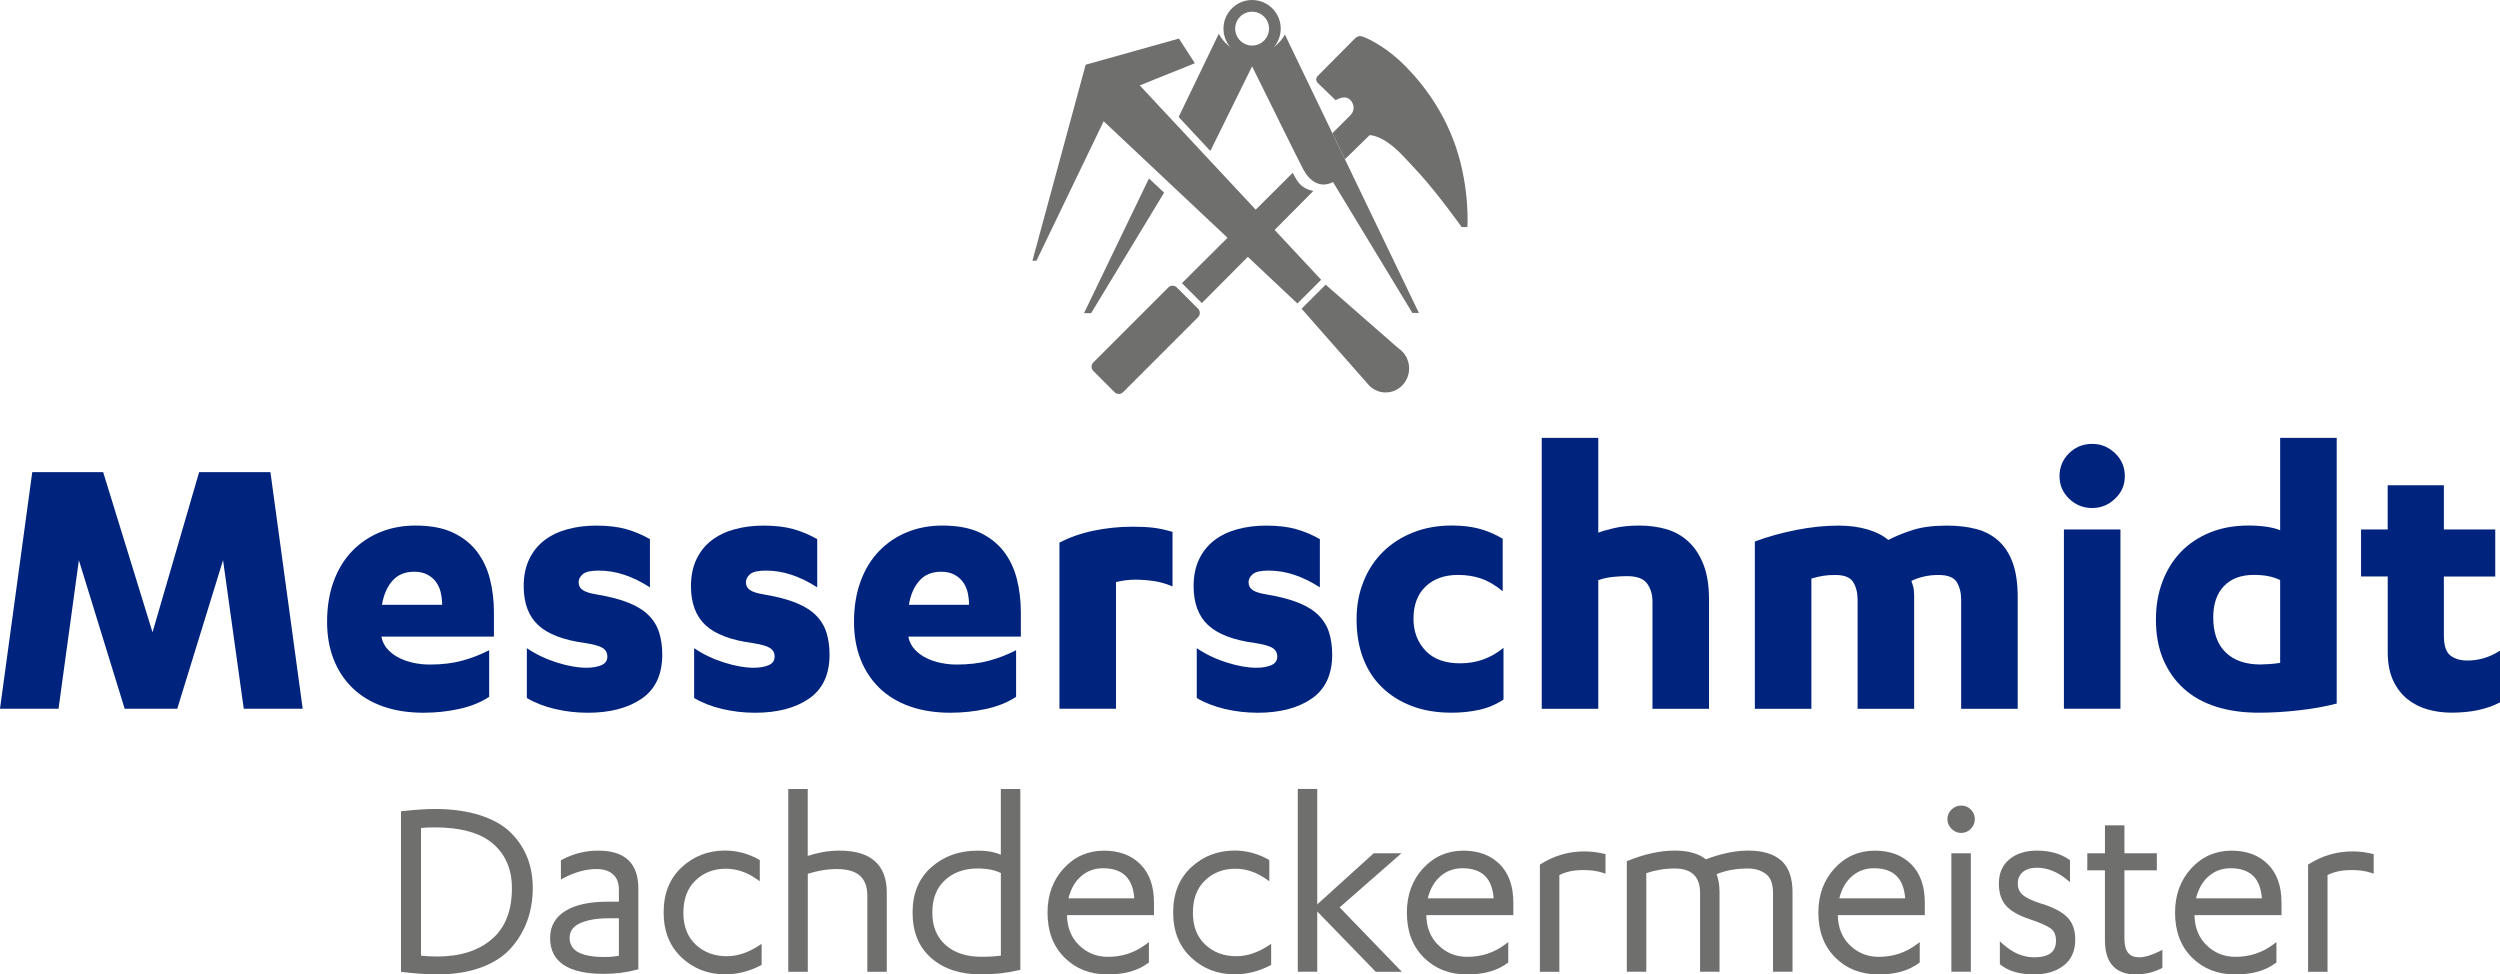 <?xml version="1.0" encoding="UTF-8"?>
<svg id="Ebene_1" data-name="Ebene 1" xmlns="http://www.w3.org/2000/svg" viewBox="0 0 679.56 264.87">
  <defs>
    <style>
      .cls-1, .cls-2 {
        fill: #6f6f6e;
      }

      .cls-2 {
        fill-rule: evenodd;
      }

      .cls-3 {
        fill: #00237d;
      }
    </style>
  </defs>
  <path class="cls-2" d="M294.65,85.14h1.94l19.84-32.77-4.11-3.87-17.67,36.64h0ZM385.87,85.07h-1.95l-21.58-35.59c-3.6,1.88-6.48-.41-8.11-3.49-1.22-2.3-10.45-21.02-13.88-27.96l-11.35,23.01-8.62-9.24,10.91-22.62c.49.92,1.1,1.74,1.81,2.46.94.94,2.08,1.71,3.36,2.24.8.33,1.65.57,2.52.69h.01s.01,0,.01,0h.02s.02,0,.02,0h0s.01,0,.01,0h.02s.02,0,.02,0h0s.02,0,.02,0h.02s.02,0,.02,0h.02s.02,0,.02,0h.02s0,0,0,0h.02s.02,0,.02,0h.02s0,0,0,0h.02s.02,0,.02,0h.02s.02,0,.02,0h.02s.02,0,.02,0h.02s.02,0,.02,0h.01s0,0,0,0h.02s.02,0,.02,0h.02s.02,0,.02,0h.02s0,0,0,0h.01s.02,0,.02,0h.02s0,0,0,0h.02s.02,0,.02,0h.02s0,0,0,0h.02s.02,0,.02,0h.02s0,0,0,0h.02s.02,0,.02,0h.02s0,0,0,0h.02s.02,0,.02,0h.02s0,0,0,0h.02s.02,0,.02,0h.02s0,0,0,0h.02s.02,0,.02,0h.01s.03,0,.03,0h.02s.01,0,.01,0h.01s.04,0,.04,0h0s.01,0,.01,0h.04s0,0,0,0h.02s.02,0,.02,0h.02s0,0,0,0h.17s.02,0,.02,0h.03s.03,0,.03,0h.02s.03,0,.03,0h.02s0,0,0,0h.03s.03,0,.03,0h.02s.03,0,.03,0h.02s.01,0,.01,0h.03s.03,0,.03,0h.05s.01,0,.01,0h.01s.03,0,.03,0h.02s0,0,0,0h.03s.03,0,.03,0h0s.02,0,.02,0h.03s.02,0,.02,0h0s.03,0,.03,0h.03s0,0,0,0h.02s.03,0,.03,0h.02s0,0,0,0h.03s.03,0,.03,0h.03s.03,0,.03,0h.01s.01,0,.01,0h.03s.02,0,.02,0h.03s.03,0,.03,0h.01s.02,0,.02,0h.03s.02,0,.02,0h0s.03,0,.03,0h.03s0,0,0,0h.02s.03,0,.03,0h.02s0,0,0,0h.03s.03,0,.03,0h0s.02,0,.02,0h.03s.01,0,.01,0h.01s.03,0,.03,0h.03s0,0,0,0h.03s.03,0,.03,0h.01s.01,0,.01,0h.03s.02,0,.02,0h0s.03,0,.03,0h.03s0,0,0,0h.02c.79-.13,1.54-.35,2.27-.65,1.28-.53,2.42-1.29,3.36-2.24.67-.67,1.25-1.44,1.72-2.29l36.45,75.73h0Z"/>
  <path class="cls-1" d="M340.35,0c2.15,0,4.09.87,5.5,2.28,1.41,1.41,2.28,3.35,2.28,5.5s-.87,4.09-2.28,5.5c-1.41,1.41-3.35,2.28-5.5,2.28s-4.09-.87-5.5-2.28c-1.41-1.41-2.28-3.35-2.28-5.5s.87-4.09,2.28-5.5c1.41-1.41,3.35-2.28,5.5-2.28h0ZM343.6,4.53c-.83-.83-1.98-1.35-3.25-1.35s-2.42.51-3.25,1.35-1.35,1.98-1.35,3.25.51,2.42,1.35,3.25c.83.83,1.98,1.35,3.25,1.35s2.42-.51,3.25-1.35c.83-.83,1.35-1.98,1.35-3.25s-.51-2.42-1.35-3.25h0Z"/>
  <path class="cls-2" d="M358.15,20.69l10.04-10.12s.91-1.09,2.14-.66c1.23.43,5.43,2.33,9.85,6.32,4.42,3.99,11.6,12.12,15.51,23.55,3.9,11.43,3.19,21.94,3.19,21.94h-1.56s-6.63-9.25-11.35-14.39c-4.71-5.13-6.21-6.86-8.96-8.73-2.75-1.87-4.72-1.87-4.72-1.87l-6.7,6.56-3.41-7.09,4.96-4.94s1.68-1.66.18-3.77c-1.5-2.11-4.26-.24-4.26-.24l-4.95-4.79s-.77-.89.03-1.77h0ZM320.46,10.48l4.33,6.71-14.98,6.02,31.52,33.78,10.07-10.02c1.43,2.78,2.36,4.22,5.59,4.95l-10.52,10.58,12.65,13.55-6.45,6.45-13.48-12.68-12.5,12.56-5.41-5.41,12.39-12.34-33.67-31.67-18.27,37.91h-1.09l14.47-53.28,25.36-7.11h0Z"/>
  <path class="cls-2" d="M319.87,78.13l5.8,5.8c.63.63.63,1.65,0,2.28l-20.41,20.41c-.63.63-1.65.63-2.28,0l-5.8-5.8c-.63-.63-.63-1.65,0-2.28l20.41-20.41c.63-.63,1.65-.63,2.28,0h0Z"/>
  <path class="cls-2" d="M353.83,83.96l17.77,20.18c.2.26.42.51.65.74h0s0,0,0,0c1.14,1.11,2.69,1.8,4.4,1.8,3.52,0,6.38-2.92,6.38-6.53,0-1.64-.59-3.14-1.57-4.29h0s0,0,0,0c-.38-.45-.83-.84-1.32-1.17-4.6-4.05-19.68-17.21-19.68-17.21l-.12-.1-6.54,6.54.03.04h0Z"/>
  <polygon class="cls-3" points="33.89 192.65 21.44 152.27 15.91 192.65 0 192.65 8.77 128.34 28.04 128.34 41.46 171.87 54.13 128.34 73.51 128.34 82.28 192.65 66.26 192.65 60.63 152.27 48.18 192.65 33.89 192.65 33.89 192.65"/>
  <path class="cls-3" d="M103.72,173.06v.22c.29,1.3.88,2.42,1.79,3.36.9.94,1.95,1.7,3.14,2.27,1.19.58,2.49,1.01,3.9,1.3,1.41.29,2.83.43,4.28.43,3.25,0,6.15-.34,8.72-1.03s5.03-1.64,7.42-2.87v12.67c-2.31,1.52-5.03,2.62-8.17,3.3-3.14.69-6.37,1.03-9.69,1.03-4.11,0-7.79-.58-11.04-1.73-3.25-1.15-5.99-2.81-8.23-4.98-2.24-2.17-3.95-4.76-5.14-7.79-1.19-3.03-1.79-6.42-1.79-10.18,0-4.11.6-7.79,1.79-11.04,1.19-3.25,2.87-5.99,5.03-8.23,2.17-2.24,4.71-3.95,7.63-5.14,2.92-1.19,6.12-1.79,9.58-1.79,4.04,0,7.42.63,10.12,1.89,2.71,1.26,4.89,2.98,6.55,5.14,1.66,2.17,2.85,4.67,3.57,7.52.72,2.85,1.08,5.86,1.08,9.04v6.6h-30.53ZM112.59,155.41c-2.53,0-4.51.83-5.95,2.49-1.44,1.66-2.38,3.83-2.81,6.5h16.35c0-1.15-.13-2.27-.38-3.36-.25-1.08-.69-2.04-1.3-2.87-.61-.83-1.41-1.5-2.38-2-.97-.51-2.15-.76-3.52-.76h0Z"/>
  <path class="cls-3" d="M143.23,176.2c2.45,1.66,5.18,2.96,8.17,3.9,3,.94,5.65,1.41,7.96,1.41,1.66,0,3.03-.23,4.11-.7,1.08-.47,1.62-1.24,1.62-2.33,0-1.01-.41-1.79-1.25-2.33-.83-.54-2.4-.99-4.71-1.35-5.92-.79-10.19-2.42-12.83-4.87-2.63-2.45-3.95-5.99-3.95-10.61,0-2.81.51-5.27,1.52-7.36,1.01-2.09,2.4-3.81,4.17-5.14,1.77-1.34,3.86-2.33,6.28-2.98,2.42-.65,5-.97,7.74-.97,3.1,0,5.77.31,8.01.92,2.24.61,4.44,1.53,6.6,2.76v13.1c-2.38-1.52-4.71-2.65-6.98-3.41-2.27-.76-4.6-1.14-6.98-1.14-2.09,0-3.52.32-4.28.97-.76.65-1.14,1.37-1.14,2.17,0,.94.38,1.66,1.14,2.17.76.51,2.04.9,3.84,1.19,3.46.58,6.35,1.34,8.66,2.27,2.31.94,4.13,2.09,5.47,3.46,1.34,1.37,2.27,2.94,2.81,4.71.54,1.77.81,3.74.81,5.9,0,5.41-1.86,9.4-5.58,11.96-3.72,2.56-8.61,3.84-14.67,3.84-3.03,0-6.01-.34-8.93-1.03-2.92-.69-5.47-1.68-7.63-2.98v-13.53h0Z"/>
  <path class="cls-3" d="M188.7,176.2c2.45,1.66,5.18,2.96,8.17,3.9,3,.94,5.65,1.41,7.96,1.41,1.66,0,3.03-.23,4.11-.7,1.08-.47,1.62-1.24,1.62-2.33,0-1.01-.42-1.79-1.25-2.33-.83-.54-2.4-.99-4.71-1.35-5.92-.79-10.19-2.42-12.83-4.87-2.63-2.45-3.95-5.99-3.95-10.61,0-2.81.51-5.27,1.52-7.36,1.01-2.09,2.4-3.81,4.17-5.14,1.77-1.34,3.86-2.33,6.28-2.98,2.42-.65,5-.97,7.74-.97,3.1,0,5.77.31,8.01.92,2.24.61,4.44,1.53,6.6,2.76v13.1c-2.38-1.52-4.71-2.65-6.98-3.41-2.27-.76-4.6-1.14-6.98-1.14-2.09,0-3.52.32-4.28.97-.76.65-1.14,1.37-1.14,2.17,0,.94.38,1.66,1.14,2.17.76.51,2.04.9,3.84,1.19,3.46.58,6.35,1.34,8.66,2.27,2.31.94,4.13,2.09,5.47,3.46,1.34,1.37,2.27,2.94,2.81,4.71.54,1.77.81,3.74.81,5.9,0,5.41-1.86,9.4-5.58,11.96-3.72,2.56-8.61,3.84-14.67,3.84-3.03,0-6.01-.34-8.93-1.03-2.92-.69-5.47-1.68-7.63-2.98v-13.53h0Z"/>
  <path class="cls-3" d="M246.95,173.06v.22c.29,1.3.88,2.42,1.79,3.36.9.94,1.95,1.7,3.14,2.27,1.19.58,2.49,1.01,3.9,1.3,1.41.29,2.83.43,4.28.43,3.25,0,6.15-.34,8.72-1.03s5.03-1.64,7.42-2.87v12.67c-2.31,1.52-5.03,2.62-8.17,3.3-3.14.69-6.37,1.03-9.69,1.03-4.11,0-7.79-.58-11.04-1.73-3.25-1.15-5.99-2.81-8.23-4.98-2.24-2.17-3.95-4.76-5.14-7.79-1.19-3.03-1.79-6.42-1.79-10.18,0-4.11.6-7.79,1.79-11.04,1.19-3.25,2.87-5.99,5.03-8.23,2.17-2.24,4.71-3.95,7.63-5.14,2.92-1.19,6.12-1.79,9.58-1.79,4.04,0,7.42.63,10.12,1.89,2.71,1.26,4.89,2.98,6.55,5.14,1.66,2.17,2.85,4.67,3.57,7.52.72,2.85,1.08,5.86,1.08,9.04v6.6h-30.53ZM255.82,155.41c-2.53,0-4.51.83-5.95,2.49-1.44,1.66-2.38,3.83-2.81,6.5h16.35c0-1.15-.13-2.27-.38-3.36-.25-1.08-.69-2.04-1.3-2.87-.61-.83-1.41-1.5-2.38-2-.97-.51-2.15-.76-3.52-.76h0Z"/>
  <path class="cls-3" d="M303.35,192.65h-15.37v-45.15c2.74-1.44,5.85-2.53,9.31-3.25,3.46-.72,7-1.08,10.61-1.08,2.09,0,3.93.09,5.52.27,1.59.18,3.36.56,5.3,1.14v14.83c-1.66-.72-3.34-1.21-5.03-1.46-1.7-.25-3.41-.38-5.14-.38s-3.39.22-5.2.65v34.43h0Z"/>
  <path class="cls-3" d="M325.33,176.2c2.45,1.66,5.18,2.96,8.17,3.9,3,.94,5.65,1.41,7.96,1.41,1.66,0,3.03-.23,4.11-.7,1.08-.47,1.62-1.24,1.62-2.33,0-1.01-.42-1.79-1.25-2.33-.83-.54-2.4-.99-4.71-1.35-5.92-.79-10.19-2.42-12.83-4.87-2.63-2.45-3.95-5.99-3.95-10.61,0-2.81.51-5.27,1.52-7.36,1.01-2.09,2.4-3.81,4.17-5.14,1.77-1.34,3.86-2.33,6.28-2.98,2.42-.65,5-.97,7.74-.97,3.1,0,5.77.31,8.01.92,2.24.61,4.44,1.53,6.6,2.76v13.1c-2.38-1.52-4.71-2.65-6.98-3.41-2.27-.76-4.6-1.14-6.98-1.14-2.09,0-3.52.32-4.28.97-.76.65-1.14,1.37-1.14,2.17,0,.94.38,1.66,1.14,2.17.76.51,2.04.9,3.84,1.19,3.46.58,6.35,1.34,8.66,2.27,2.31.94,4.13,2.09,5.47,3.46,1.34,1.37,2.27,2.94,2.81,4.71.54,1.77.81,3.74.81,5.9,0,5.41-1.86,9.4-5.58,11.96-3.72,2.56-8.61,3.84-14.67,3.84-3.03,0-6.01-.34-8.93-1.03-2.92-.69-5.47-1.68-7.63-2.98v-13.53h0Z"/>
  <path class="cls-3" d="M408.47,160.71c-2.02-1.66-3.99-2.81-5.9-3.46-1.91-.65-3.99-.97-6.23-.97-3.68,0-6.62,1.05-8.82,3.14-2.2,2.09-3.3,5.02-3.3,8.77,0,3.46,1.08,6.35,3.25,8.66,2.17,2.31,5.31,3.46,9.42,3.46,4.47,0,8.41-1.41,11.8-4.22v14.07c-2.09,1.37-4.33,2.31-6.71,2.81-2.38.51-4.84.76-7.36.76-4.11,0-7.76-.61-10.93-1.84-3.18-1.23-5.88-2.94-8.12-5.14s-3.93-4.85-5.09-7.96c-1.15-3.1-1.73-6.57-1.73-10.39s.63-7.2,1.89-10.34c1.26-3.14,3.03-5.83,5.3-8.07,2.27-2.24,5-3.99,8.17-5.25,3.18-1.26,6.68-1.89,10.5-1.89,2.81,0,5.31.29,7.47.87,2.17.58,4.29,1.48,6.39,2.71v14.29h0Z"/>
  <path class="cls-3" d="M419.08,119.03h15.37v25.77c.87-.36,2.29-.78,4.28-1.24,1.98-.47,4.28-.7,6.87-.7s5.03.32,7.31.97c2.27.65,4.28,1.77,6.01,3.36,1.73,1.59,3.1,3.66,4.11,6.23,1.01,2.56,1.52,5.72,1.52,9.47v29.77h-15.37v-29.12c0-1.95-.49-3.59-1.46-4.93-.97-1.34-2.8-2-5.47-2-1.23,0-2.53.07-3.9.22-1.37.14-2.67.43-3.9.87v34.97h-15.37v-73.62h0Z"/>
  <path class="cls-3" d="M519.55,157.9c.14.36.31.87.49,1.52.18.65.27,1.48.27,2.49v30.75h-15.37v-29.66c0-1.88-.4-3.46-1.19-4.76-.79-1.3-2.42-1.95-4.87-1.95-1.23,0-2.31.07-3.25.22-.94.14-2.02.4-3.25.76v35.4h-15.37v-45.47c3.46-1.3,7.2-2.35,11.21-3.14,4.01-.79,7.85-1.19,11.53-1.19,2.89,0,5.5.34,7.85,1.03,2.35.69,4.24,1.64,5.68,2.87,1.95-1.01,4.17-1.91,6.66-2.71s5.61-1.19,9.36-1.19c2.89,0,5.5.31,7.85.92,2.35.61,4.37,1.68,6.06,3.19,1.7,1.52,3,3.52,3.9,6.01.9,2.49,1.35,5.61,1.35,9.36v30.31h-15.37v-29.66c0-1.88-.4-3.46-1.19-4.76-.79-1.3-2.45-1.95-4.98-1.95-1.37,0-2.69.14-3.95.43-1.26.29-2.4.69-3.41,1.19h0Z"/>
  <path class="cls-3" d="M576.39,192.65h-15.37v-48.72h15.37v48.72h0ZM568.7,138.09c-2.45,0-4.55-.85-6.28-2.54-1.73-1.7-2.6-3.73-2.6-6.12s.87-4.53,2.6-6.23c1.73-1.7,3.83-2.54,6.28-2.54s4.46.85,6.23,2.54c1.77,1.7,2.65,3.77,2.65,6.23s-.88,4.42-2.65,6.12c-1.77,1.7-3.84,2.54-6.23,2.54h0Z"/>
  <path class="cls-3" d="M635.18,191.24c-3.03.79-6.44,1.41-10.23,1.84-3.79.43-7.45.65-10.99.65-4.26,0-8.1-.54-11.53-1.62-3.43-1.08-6.35-2.71-8.77-4.87-2.42-2.17-4.29-4.82-5.63-7.96-1.34-3.14-2-6.77-2-10.88,0-3.75.6-7.2,1.79-10.34,1.19-3.14,2.87-5.83,5.03-8.07,2.17-2.24,4.8-3.99,7.9-5.25,3.1-1.26,6.6-1.89,10.5-1.89,1.66,0,3.25.11,4.76.32,1.52.22,2.78.54,3.79.97v-25.12h15.37v72.21h0ZM619.8,157.68c-1.88-.94-4.26-1.41-7.15-1.41-3.46,0-6.17,1.01-8.12,3.03-1.95,2.02-2.92,4.87-2.92,8.55,0,4.11,1.12,7.27,3.36,9.47,2.24,2.2,5.41,3.3,9.53,3.3.58,0,1.37-.04,2.38-.11,1.01-.07,1.98-.18,2.92-.32v-22.52h0Z"/>
  <path class="cls-3" d="M641.78,143.93h7.25v-12.02h15.27v12.02h13.97v12.78h-13.97v16.02c0,2.74.6,4.56,1.79,5.47,1.19.9,2.72,1.35,4.6,1.35,3.18,0,6.14-.9,8.88-2.71v14.07c-3.54,1.88-7.94,2.81-13.21,2.81-2.24,0-4.38-.29-6.44-.87-2.06-.58-3.9-1.52-5.52-2.81-1.62-1.3-2.92-3-3.9-5.09-.97-2.09-1.46-4.69-1.46-7.79v-20.46h-7.25v-12.78h0Z"/>
  <path class="cls-1" d="M109,263.73v-43.2l.44-.05c1.67-.19,3.25-.34,4.72-.43,1.48-.1,2.83-.15,4.08-.15,2.36,0,4.57.15,6.64.44,2.07.29,3.99.73,5.76,1.31,1.78.58,3.36,1.28,4.75,2.08,1.4.81,2.6,1.73,3.62,2.77,2.01,2.05,3.47,4.32,4.41,6.8.47,1.24.81,2.53,1.05,3.88.23,1.35.35,2.75.35,4.21,0,1.57-.12,3.1-.37,4.57-.24,1.48-.61,2.9-1.1,4.26-.49,1.36-1.1,2.67-1.84,3.92-.74,1.25-1.6,2.43-2.59,3.55-1,1.13-2.18,2.14-3.54,3.02-1.36.88-2.9,1.64-4.61,2.27-3.42,1.26-7.41,1.89-11.95,1.89-2.59,0-5.72-.22-9.37-.65l-.44-.05v-.44h0ZM114.44,225.08v34.69c1.38.15,2.86.23,4.44.23,6.23,0,11.17-1.57,14.82-4.71,3.63-3.12,5.45-7.73,5.45-13.84,0-2.56-.43-4.85-1.28-6.86-.85-2.01-2.13-3.75-3.84-5.23-1.71-1.48-3.88-2.59-6.52-3.33-2.66-.75-5.8-1.13-9.41-1.13-.65,0-1.31.02-1.98.05-.55.03-1.1.07-1.67.12h0ZM168.23,245.11v-3.3c0-1.81-.53-3.19-1.59-4.14-.53-.48-1.17-.84-1.91-1.08-.75-.25-1.62-.37-2.59-.37-1.42,0-2.86.2-4.35.61-1.49.41-3.02,1.02-4.59,1.84l-.73.38v-5.2l.26-.14c1.54-.83,3.14-1.46,4.79-1.87,1.65-.42,3.36-.62,5.12-.62,7.25,0,10.88,3.44,10.88,10.31v21.93l-.37.1c-1.41.39-2.86.68-4.37.87-1.51.19-3.06.29-4.65.29-4.8,0-8.42-.8-10.85-2.39-2.5-1.64-3.75-4.09-3.75-7.35,0-1.61.35-3.04,1.06-4.28.71-1.24,1.76-2.28,3.16-3.13,1.37-.83,3.02-1.45,4.94-1.86,1.9-.41,4.08-.61,6.52-.61h3.01ZM168.23,259.8v-10.19h-2.72c-1.67,0-3.16.12-4.49.35-1.31.23-2.45.58-3.43,1.03-.93.44-1.63.99-2.08,1.66-.45.65-.67,1.43-.67,2.33,0,1.69.75,2.96,2.25,3.81,1.59.9,4.02,1.35,7.28,1.35.71,0,1.42-.03,2.12-.1.58-.06,1.16-.14,1.75-.24h0ZM206.53,234.08v5.47l-.79-.56c-1.35-.95-2.72-1.66-4.13-2.14-1.4-.47-2.84-.71-4.32-.71-1.64,0-3.14.26-4.5.79-1.36.52-2.6,1.31-3.71,2.37-1.1,1.05-1.93,2.3-2.48,3.75-.56,1.47-.84,3.15-.84,5.05s.28,3.5.84,4.94c.56,1.43,1.39,2.67,2.51,3.72,1.12,1.05,2.38,1.84,3.79,2.37,1.41.53,2.97.79,4.68.79,1.43,0,2.86-.24,4.3-.71,1.45-.48,2.91-1.19,4.38-2.15l.77-.5v5.73l-.27.14c-1.56.81-3.14,1.41-4.74,1.81-1.6.4-3.23.61-4.87.61-2.33,0-4.48-.38-6.46-1.14h0c-1.98-.77-3.79-1.91-5.41-3.43-1.63-1.53-2.85-3.32-3.67-5.37-.81-2.04-1.22-4.34-1.22-6.88,0-5.16,1.64-9.25,4.92-12.29,1.64-1.51,3.43-2.65,5.39-3.4,1.96-.76,4.09-1.14,6.36-1.14,1.62,0,3.19.2,4.73.61,1.53.4,3.02,1.01,4.47,1.82l.26.14v.29h0ZM214.27,263.65v-49.19h5.29v18.2c1.31-.44,2.63-.78,3.96-1.02,1.56-.28,3.13-.42,4.71-.42,4.23,0,7.42.95,9.57,2.85,2.17,1.91,3.25,4.76,3.25,8.54v21.55h-5.29v-20.69c0-2.43-.67-4.24-2.01-5.43-1.36-1.2-3.44-1.81-6.22-1.81-1.36,0-2.73.12-4.11.35-1.27.22-2.56.53-3.84.94v26.64h-5.29v-.5h0ZM277.35,214.96v48.66l-.39.09c-1.64.39-3.32.68-5.04.87-1.72.19-3.47.29-5.25.29-5.61,0-10.11-1.47-13.5-4.42-1.71-1.48-2.99-3.27-3.84-5.34-.85-2.07-1.27-4.42-1.27-7.06s.42-4.92,1.27-6.97c.85-2.06,2.13-3.85,3.84-5.36,1.7-1.5,3.6-2.62,5.69-3.37,2.1-.75,4.39-1.12,6.88-1.12,1.49,0,2.82.12,3.99.37.86.18,1.63.43,2.32.74v-17.87h5.29v.5h0ZM272.06,259.78v-22.47c-.78-.39-1.65-.68-2.63-.89-1.1-.23-2.32-.35-3.68-.35-1.8,0-3.45.26-4.93.79-1.47.53-2.79,1.32-3.94,2.37-1.15,1.05-2.01,2.3-2.58,3.75-.58,1.47-.87,3.15-.87,5.05s.3,3.58.9,5.05c.6,1.46,1.49,2.72,2.69,3.78,1.2,1.07,2.6,1.86,4.2,2.4,1.61.54,3.43.81,5.46.81,1.17,0,2.24-.03,3.19-.09.79-.05,1.51-.12,2.18-.2h0ZM313.16,248.76h-23.13c.03,1.64.3,3.12.81,4.44.54,1.4,1.35,2.64,2.44,3.7,1.09,1.06,2.28,1.86,3.59,2.39,1.31.53,2.73.8,4.26.8,1.95,0,3.79-.28,5.52-.85,1.72-.57,3.34-1.42,4.85-2.56l.8-.6v5.54l-.2.15c-1.39,1.04-3,1.82-4.84,2.34-1.82.51-3.87.77-6.13.77-2.37,0-4.54-.38-6.51-1.14-1.97-.77-3.72-1.91-5.26-3.44-1.54-1.53-2.7-3.32-3.47-5.37-.77-2.04-1.15-4.33-1.15-6.87,0-2.4.37-4.59,1.1-6.6.73-2.01,1.83-3.81,3.3-5.41,1.47-1.6,3.11-2.81,4.94-3.61,1.83-.8,3.82-1.21,5.99-1.21,4.15,0,7.45,1.23,9.91,3.69,1.23,1.23,2.16,2.73,2.78,4.47.61,1.73.92,3.71.92,5.94v3.43h-.5ZM290.44,244.18h17.89c-.2-2.67-.97-4.68-2.3-6.03-1.41-1.43-3.47-2.14-6.2-2.14-1.18,0-2.28.19-3.29.57-1.01.38-1.94.95-2.79,1.7-.85.76-1.56,1.68-2.14,2.76-.5.93-.89,1.98-1.18,3.14h0ZM345.03,234.08v5.47l-.79-.56c-1.35-.95-2.72-1.66-4.13-2.14-1.4-.47-2.84-.71-4.32-.71-1.64,0-3.14.26-4.5.79-1.36.52-2.6,1.31-3.71,2.37-1.1,1.05-1.93,2.3-2.48,3.75-.56,1.47-.84,3.15-.84,5.05s.28,3.5.84,4.94c.56,1.43,1.39,2.67,2.51,3.72,1.12,1.05,2.38,1.84,3.79,2.37,1.41.53,2.97.79,4.68.79,1.43,0,2.86-.24,4.3-.71,1.45-.48,2.91-1.19,4.38-2.15l.77-.5v5.73l-.27.14c-1.56.81-3.14,1.41-4.74,1.81-1.6.4-3.23.61-4.87.61-2.33,0-4.48-.38-6.46-1.14h0c-1.98-.77-3.79-1.91-5.41-3.43-1.63-1.53-2.85-3.32-3.67-5.37-.81-2.04-1.22-4.34-1.22-6.88,0-5.16,1.64-9.25,4.92-12.29,1.64-1.51,3.43-2.65,5.39-3.4,1.96-.76,4.09-1.14,6.36-1.14,1.62,0,3.19.2,4.73.61,1.53.4,3.02,1.01,4.47,1.82l.26.14v.29h0ZM373.82,264l-15.76-16.24v16.39h-5.29v-49.69h5.29v31.37l15.35-13.89h7.53l-16.79,14.71,16.92,17.51h-7.11l-.15-.15h0ZM410.84,248.76h-23.13c.03,1.64.3,3.12.81,4.44.54,1.4,1.35,2.64,2.44,3.7,1.09,1.06,2.28,1.86,3.59,2.39,1.31.53,2.73.8,4.26.8,1.95,0,3.79-.28,5.52-.85,1.72-.57,3.34-1.42,4.85-2.56l.8-.6v5.54l-.2.15c-1.39,1.04-3,1.82-4.84,2.34-1.82.51-3.87.77-6.13.77-2.37,0-4.54-.38-6.51-1.14-1.97-.77-3.72-1.91-5.26-3.44-1.54-1.53-2.7-3.32-3.47-5.37-.77-2.04-1.15-4.33-1.15-6.87,0-2.4.37-4.59,1.1-6.6.73-2.01,1.83-3.81,3.3-5.41,1.47-1.6,3.11-2.81,4.94-3.61,1.83-.8,3.82-1.21,5.99-1.21,4.15,0,7.45,1.23,9.91,3.69,1.23,1.23,2.16,2.73,2.78,4.47.61,1.73.92,3.71.92,5.94v3.43h-.5ZM388.12,244.18h17.89c-.2-2.67-.97-4.68-2.3-6.03-1.41-1.43-3.47-2.14-6.2-2.14-1.18,0-2.28.19-3.29.57-1.01.38-1.94.95-2.79,1.7-.85.76-1.56,1.68-2.14,2.76-.5.93-.89,1.98-1.18,3.14h0ZM423.87,237.88v26.27h-5.29c0-9.71,0-19.42,0-29.13l.24-.15c3.66-2.3,7.62-3.44,11.86-3.44.85,0,1.73.05,2.62.16.89.11,1.79.27,2.72.49l.39.09v5.32l-.66-.23c-.74-.25-1.55-.44-2.43-.57-.89-.13-1.86-.19-2.92-.19-1.38,0-2.63.13-3.76.38-1.02.23-1.94.56-2.76.99h0ZM481.95,263.65v-20.91c0-1.25-.17-2.31-.49-3.18-.32-.84-.79-1.5-1.42-1.97-.66-.5-1.39-.88-2.2-1.13-.81-.25-1.71-.38-2.69-.38-1.74,0-3.35.15-4.85.44-1.32.26-2.55.63-3.68,1.11.53,1.43.79,3.07.79,4.9v21.62h-5.29v-21.41c0-4.44-2.29-6.66-6.88-6.66-1.43,0-2.82.12-4.16.35-1.23.21-2.42.52-3.58.93v26.79h-5.29v-30.05l.31-.13c4.55-1.84,8.79-2.76,12.72-2.76,3.65,0,6.48.79,8.47,2.37,2.03-.77,3.98-1.35,5.84-1.75,1.96-.41,3.82-.62,5.6-.62,1.98,0,3.72.22,5.22.67,1.52.45,2.79,1.13,3.82,2.04,1.03.92,1.8,2.11,2.31,3.57.5,1.44.75,3.14.75,5.1v21.55h-5.29v-.5h0ZM522.69,248.76h-23.13c.03,1.64.3,3.12.81,4.44.54,1.4,1.35,2.64,2.44,3.7,1.09,1.06,2.28,1.86,3.59,2.39,1.31.53,2.73.8,4.26.8,1.95,0,3.79-.28,5.52-.85,1.72-.57,3.34-1.42,4.85-2.56l.8-.6v5.54l-.2.15c-1.39,1.04-3,1.82-4.84,2.34-1.82.51-3.87.77-6.13.77-2.37,0-4.54-.38-6.51-1.14-1.97-.77-3.72-1.91-5.26-3.44-1.54-1.53-2.7-3.32-3.47-5.37-.77-2.04-1.15-4.33-1.15-6.87,0-2.4.37-4.59,1.1-6.6.73-2.01,1.83-3.81,3.3-5.41,1.47-1.6,3.11-2.81,4.94-3.61,1.83-.8,3.82-1.21,5.99-1.21,4.15,0,7.45,1.23,9.91,3.69,1.23,1.23,2.16,2.73,2.78,4.47.61,1.73.92,3.71.92,5.94v3.43h-.5ZM499.98,244.18h17.89c-.2-2.67-.97-4.68-2.3-6.03-1.41-1.43-3.47-2.14-6.2-2.14-1.18,0-2.28.19-3.29.57-1.01.38-1.94.95-2.79,1.7-.85.76-1.56,1.68-2.14,2.76-.5.93-.89,1.98-1.18,3.14h0ZM535.72,232.43v31.72h-5.29v-32.22h5.29v.5h0ZM533.08,226.41c-.5,0-.96-.09-1.4-.28-.44-.19-.84-.46-1.21-.83s-.64-.77-.83-1.21c-.19-.44-.28-.91-.28-1.4s.09-1,.28-1.45c.19-.45.47-.85.84-1.2.37-.35.77-.62,1.2-.8.44-.18.9-.27,1.4-.27,1.04,0,1.93.36,2.64,1.08.36.36.63.76.81,1.2.18.44.27.92.27,1.44,0,.99-.36,1.86-1.07,2.6-.36.37-.76.65-1.2.84-.45.19-.93.28-1.45.28h0ZM543.61,261.86v-5.98l.83.74c1.34,1.2,2.72,2.11,4.14,2.71,1.4.59,2.85.89,4.34.89,2.03,0,3.54-.38,4.53-1.15.95-.74,1.42-1.86,1.42-3.37s-.49-2.66-1.47-3.35c-1.08-.76-3.03-1.61-5.85-2.55h0c-1.44-.49-2.68-1.03-3.71-1.62-1.05-.6-1.9-1.27-2.55-1.99-.66-.73-1.15-1.61-1.47-2.62-.32-1-.48-2.14-.48-3.4,0-2.83.97-5.04,2.91-6.62.96-.78,2.06-1.37,3.3-1.75,1.23-.39,2.6-.58,4.1-.58,1.76,0,3.37.2,4.84.61,1.48.41,2.8,1.02,3.97,1.84l.21.15v5.97l-.81-.67c-1.32-1.09-2.66-1.9-4.04-2.44-1.36-.54-2.75-.81-4.17-.81-1.6,0-2.86.39-3.8,1.17-.45.38-.79.83-1.02,1.34-.23.52-.34,1.12-.34,1.79s.11,1.23.33,1.74c.22.5.54.95.97,1.32.93.81,2.55,1.59,4.86,2.33,1.56.46,2.92.98,4.08,1.56,1.18.59,2.16,1.23,2.95,1.95.81.74,1.42,1.64,1.82,2.71.4,1.06.6,2.27.6,3.64,0,1.55-.27,2.91-.8,4.1-.54,1.19-1.34,2.19-2.41,3-1.05.79-2.24,1.38-3.58,1.77-1.33.39-2.79.59-4.38.59-3.84,0-6.88-.87-9.11-2.61l-.19-.15v-.24h0ZM567.38,236.08v-4.15h4.8v-7.59h5.29v7.59h8.81v4.65h-8.81v18.55c0,1.75.34,3.04,1.02,3.88.65.81,1.65,1.21,3,1.21.74,0,1.57-.14,2.49-.41.94-.28,1.97-.7,3.09-1.26l.72-.36v4.91l-.28.14c-1.09.54-2.21.95-3.37,1.22-1.16.27-2.36.41-3.59.41-2.77,0-4.87-.79-6.28-2.37-1.4-1.56-2.1-3.88-2.1-6.94v-18.98h-4.8v-.5h0ZM619.65,248.76h-23.13c.03,1.64.3,3.12.81,4.44.54,1.4,1.35,2.64,2.44,3.7,1.09,1.06,2.28,1.86,3.59,2.39,1.31.53,2.73.8,4.26.8,1.95,0,3.79-.28,5.52-.85,1.72-.57,3.34-1.42,4.85-2.56l.8-.6v5.54l-.2.15c-1.39,1.04-3,1.82-4.84,2.34-1.82.51-3.87.77-6.13.77-2.37,0-4.54-.38-6.51-1.14-1.97-.77-3.72-1.91-5.26-3.44-1.54-1.53-2.7-3.32-3.47-5.37-.77-2.04-1.15-4.33-1.15-6.87,0-2.4.37-4.59,1.1-6.6.73-2.01,1.83-3.81,3.3-5.41,1.47-1.6,3.11-2.81,4.94-3.61,1.83-.8,3.82-1.21,5.99-1.21,4.15,0,7.45,1.23,9.91,3.69,1.23,1.23,2.16,2.73,2.78,4.47.61,1.73.92,3.71.92,5.94v3.43h-.5ZM596.94,244.18h17.89c-.2-2.67-.97-4.68-2.3-6.03-1.41-1.43-3.47-2.14-6.2-2.14-1.18,0-2.28.19-3.29.57-1.01.38-1.94.95-2.79,1.7-.85.76-1.56,1.68-2.14,2.76-.5.93-.89,1.98-1.18,3.14h0ZM632.68,237.88v26.27h-5.29v-29.13l.24-.15c3.66-2.3,7.62-3.44,11.86-3.44.85,0,1.73.05,2.62.16.89.11,1.79.27,2.72.49l.39.09v5.32l-.66-.23c-.74-.25-1.55-.44-2.43-.57-.89-.13-1.86-.19-2.92-.19-1.38,0-2.63.13-3.76.38-1.02.23-1.94.56-2.76.99h0Z"/>
</svg>